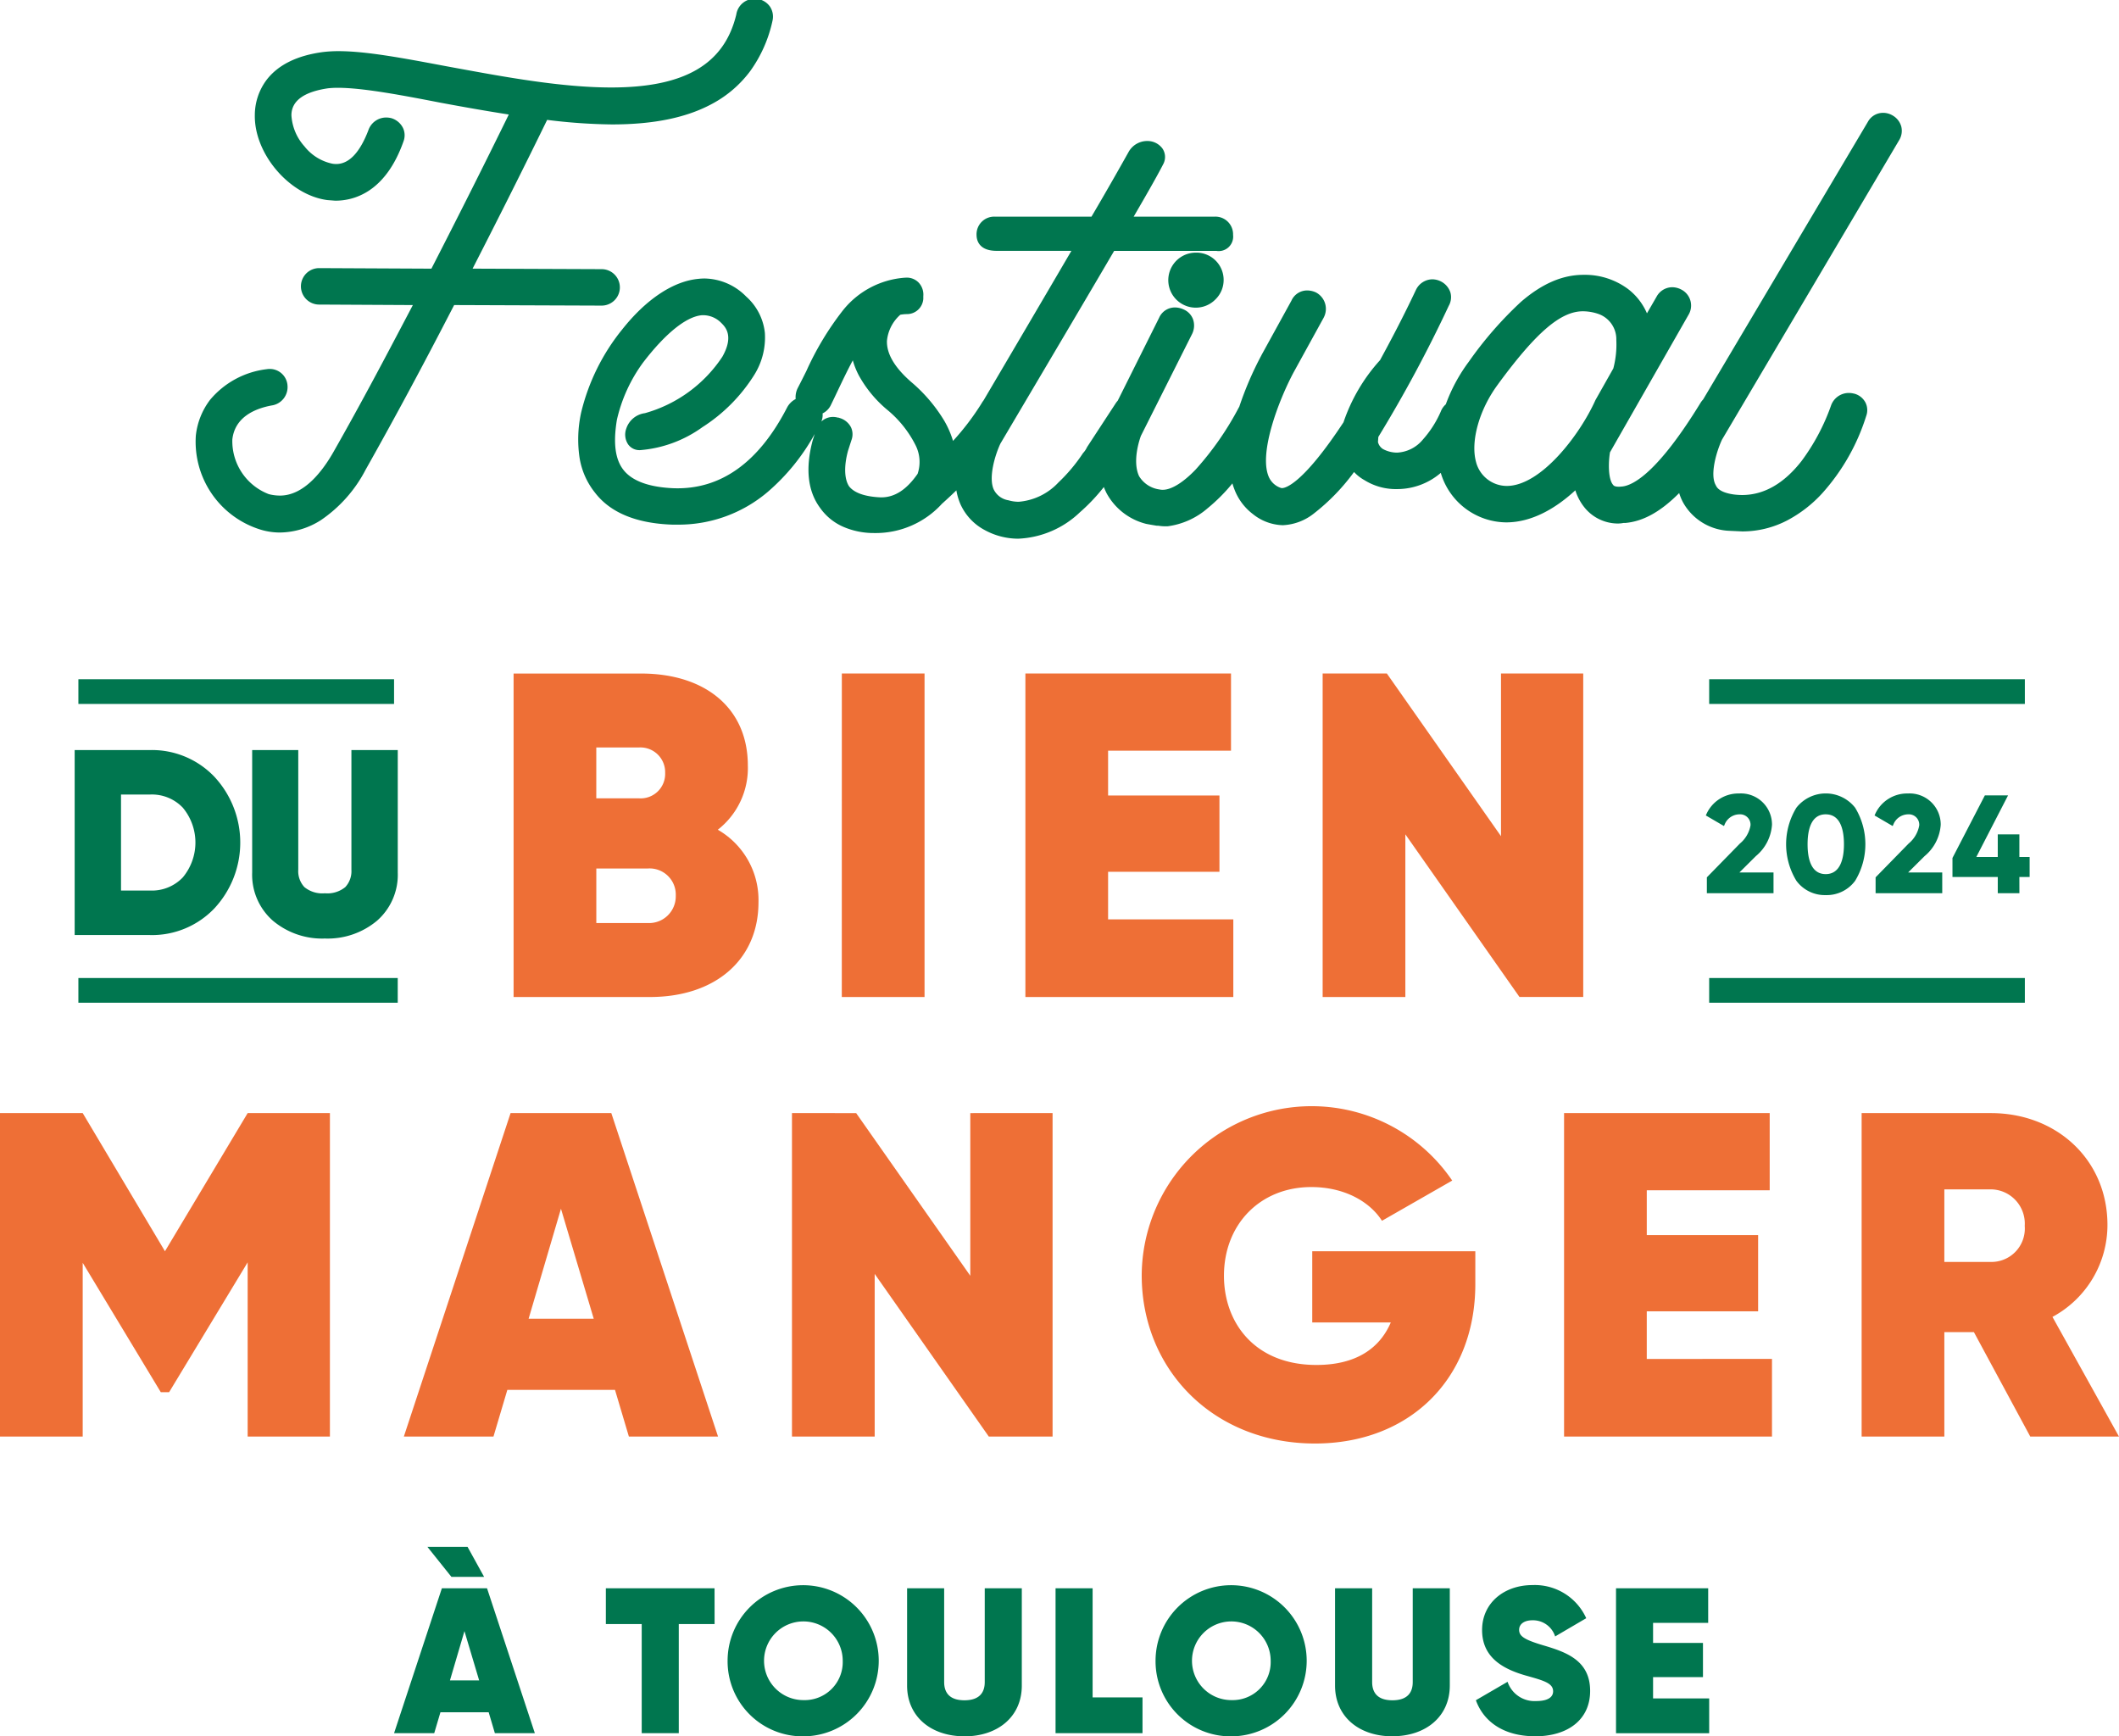 <svg xmlns="http://www.w3.org/2000/svg" xmlns:xlink="http://www.w3.org/1999/xlink" width="252.141" height="206.59" viewBox="0 0 252.141 206.59"><defs><clipPath id="a"><rect width="252.141" height="206.59" fill="none"></rect></clipPath></defs><g clip-path="url(#a)"><g clip-path="url(#a)"><path d="M206.742,241.5v-2.538h5.937V234.9h-5.937v-2.389H213.3v-4.115H202.333v17.246h11.086V241.5ZM192.7,246.007c3.892,0,6.553-1.971,6.553-5.4,0-3.621-2.833-4.607-5.494-5.4-2.34-.69-2.956-1.109-2.956-1.872,0-.616.517-1.133,1.6-1.133a2.763,2.763,0,0,1,2.686,1.922l3.7-2.168a6.722,6.722,0,0,0-6.406-3.942c-3.35,0-5.986,2.118-5.986,5.346s2.414,4.606,5.124,5.395c2.193.616,3.327.912,3.327,1.9,0,.591-.469,1.158-2.02,1.158a3.382,3.382,0,0,1-3.4-2.291l-3.77,2.192c.912,2.538,3.3,4.287,7.046,4.287m-16.974,0c3.966,0,6.824-2.341,6.824-6.036V228.392h-4.41v11.161c0,1.231-.616,2.168-2.414,2.168s-2.415-.936-2.415-2.168V228.392H168.9v11.579c0,3.7,2.858,6.036,6.824,6.036M156.584,241.7a4.681,4.681,0,1,1,4.656-4.681,4.524,4.524,0,0,1-4.656,4.681m0,4.312a8.992,8.992,0,1,0-9.042-8.992,8.928,8.928,0,0,0,9.042,8.992m-16.531-4.632V228.392h-4.41v17.246H145.99v-4.262Zm-15.25,4.632c3.967,0,6.824-2.341,6.824-6.036V228.392h-4.41v11.161c0,1.231-.616,2.168-2.415,2.168s-2.414-.936-2.414-2.168V228.392h-4.41v11.579c0,3.7,2.857,6.036,6.824,6.036M105.661,241.7a4.681,4.681,0,1,1,4.657-4.681,4.524,4.524,0,0,1-4.657,4.681m0,4.312a8.992,8.992,0,1,0-9.042-8.992,8.928,8.928,0,0,0,9.042,8.992M95.067,228.392H82.133v4.262H86.4v12.983h4.41V232.654h4.262ZM63.582,239.355l1.725-5.863,1.749,5.863Zm5.346,6.283h4.756l-5.691-17.246H62.622l-5.691,17.246H61.71l.739-2.488H68.19Zm-1.281-18.6-1.971-3.572H60.9l2.858,3.572Z" transform="translate(-10.042 -39.417)" fill="#00764f"></path><path d="M38,1.47H0V-1.47H38Z" transform="translate(9.327 117.837)" fill="#00764f"></path><path d="M37.562,1.47H0V-1.47H37.562Z" transform="translate(203.376 117.837)" fill="#00764f"></path><path d="M37.562,1.47H0V-1.47H37.562Z" transform="translate(9.327 82.287)" fill="#00764f"></path><path d="M37.562,1.47H0V-1.47H37.562Z" transform="translate(203.376 82.287)" fill="#00764f"></path><path d="M46.448,128.285a6.56,6.56,0,0,0,2.23-5.21V109.213h-4.1v13.538a3.47,3.47,0,0,1-.936,2.561,3.986,3.986,0,0,1-2.93.942,3.986,3.986,0,0,1-2.93-.942,3.47,3.47,0,0,1-.936-2.561V109.213H32.765v13.862a6.563,6.563,0,0,0,2.23,5.21,8.385,8.385,0,0,0,5.712,1.942,8.429,8.429,0,0,0,5.741-1.942m-30.7-2.355V113.1h4.165a5.806,5.806,0,0,1,4.4,1.781,7.184,7.184,0,0,1,0,9.271,5.8,5.8,0,0,1-4.4,1.781Zm-4.1-16.718v20.6h8.27a9.538,9.538,0,0,0,7.154-2.972,10.792,10.792,0,0,0,0-14.658,9.538,9.538,0,0,0-7.154-2.972Z" transform="translate(-2.054 -19.264)" fill="#00764f"></path><path d="M40.707,130.932a9.1,9.1,0,0,1-6.175-2.115,7.268,7.268,0,0,1-2.472-5.742V108.508h5.485v14.243a2.774,2.774,0,0,0,.731,2.063,3.356,3.356,0,0,0,2.431.734,3.356,3.356,0,0,0,2.431-.734,2.774,2.774,0,0,0,.731-2.063V108.508h5.515v14.567a7.265,7.265,0,0,1-2.472,5.742A9.148,9.148,0,0,1,40.707,130.932ZM33.47,109.918v13.157a5.841,5.841,0,0,0,1.989,4.679,7.739,7.739,0,0,0,5.249,1.769,7.784,7.784,0,0,0,5.279-1.769,5.839,5.839,0,0,0,1.988-4.678V109.918H45.279v12.833a4.163,4.163,0,0,1-1.142,3.058,4.664,4.664,0,0,1-3.43,1.15,4.664,4.664,0,0,1-3.43-1.15,4.163,4.163,0,0,1-1.142-3.058V109.918Zm-13.556,20.6H10.939V108.508h8.975a10.262,10.262,0,0,1,7.661,3.188,11.5,11.5,0,0,1,0,15.637A10.262,10.262,0,0,1,19.914,130.521Zm-7.565-1.41h7.565a8.787,8.787,0,0,0,6.647-2.757,10.087,10.087,0,0,0,0-13.678,8.787,8.787,0,0,0-6.647-2.757H12.349Zm7.565-2.475h-4.87V112.393h4.87a6.508,6.508,0,0,1,4.913,2,7.884,7.884,0,0,1,0,10.244A6.506,6.506,0,0,1,19.914,126.636Zm-3.46-1.41h3.46a5.082,5.082,0,0,0,3.891-1.562,6.485,6.485,0,0,0,0-8.3,5.084,5.084,0,0,0-3.892-1.562h-3.46Z" transform="translate(-2.054 -19.264)" fill="#00764f"></path><path d="M229.949,14.6a1.371,1.371,0,0,0-.744-.2,1.232,1.232,0,0,0-1.082.671L206.961,50.73c-.27.538-2.637,5.373-.811,8.8a5.812,5.812,0,0,0,4.868,2.955l1.487.068c7.1,0,11.967-7.052,13.928-13.164a1.194,1.194,0,0,0-.879-1.612,1.426,1.426,0,0,0-1.758.941c-1.216,3.358-5.071,12.021-12.441,11.081-1.42-.2-2.366-.671-2.772-1.544-1.014-1.814.271-5.171.744-6.179l21.1-35.661a1.258,1.258,0,0,0-.473-1.813m-45.5,44.19a4.623,4.623,0,0,1-4.462-3.492c-.744-2.753.406-6.783,2.772-9.939,4.733-6.447,7.776-9,10.751-9a6.514,6.514,0,0,1,2.231.4c3.786,1.41,2.366,6.648,2.164,7.521l-2.164,3.828c-1.69,3.761-6.491,10.678-11.292,10.678m13.793.068c-1.081.134-1.555-.2-1.758-.47-.946-1.075-.744-3.626-.541-4.7l9.4-16.454a1.32,1.32,0,0,0-.473-1.88,1.552,1.552,0,0,0-.745-.2,1.324,1.324,0,0,0-1.149.739l-2.1,3.626c-.609-3.761-3.651-5.843-7.3-5.843-5,0-9.061,4.7-12.982,10.006-2.907,3.9-4.192,8.731-3.245,12.357a7.356,7.356,0,0,0,7.031,5.44c3.381,0,6.491-2.283,8.722-4.634.271,2.485,1.758,4.634,4.462,4.768a2.327,2.327,0,0,0,.676-.067h.271c3.584-.336,7.235-3.828,12.1-11.686a1.276,1.276,0,0,0-.405-1.88,1.777,1.777,0,0,0-.744-.2,1.436,1.436,0,0,0-1.217.672c-2.1,3.425-6.491,10.074-10.007,10.41M171.4,54.827a4.413,4.413,0,0,1-2.1-.537,2.212,2.212,0,0,1-1.014-1.478l.068-.941a157.616,157.616,0,0,0,8.451-15.714,1.243,1.243,0,0,0-.608-1.814,1.332,1.332,0,0,0-1.826.671c-1.487,3.157-2.975,5.978-4.327,8.463-.744.805-3.448,4.029-4.26,7.253-4.056,6.179-6.964,8.731-8.451,8.261a3.233,3.233,0,0,1-2.029-1.948c-1.352-3.56,1.758-10.544,3.042-12.961l3.584-6.515a1.4,1.4,0,0,0-.541-1.88,1.288,1.288,0,0,0-1.825.6l-3.584,6.514c-.541,1.007-5.274,9.873-3.178,15.245a5.789,5.789,0,0,0,5,3.761c1.623,0,4.192-1.075,8.452-6.851a4.855,4.855,0,0,0,1.69,1.612,6.2,6.2,0,0,0,3.448.941c4.26,0,6.829-3.56,8.452-7.118a1.24,1.24,0,0,0-.744-1.747,1.33,1.33,0,0,0-1.758.806c-1.081,2.351-3.042,5.372-5.95,5.372m-16.227-6.38a1.38,1.38,0,0,0-1.893.6c-3.854,6.984-7.707,10.745-10.345,10.141a4.139,4.139,0,0,1-2.975-2.015c-1.081-2.283.2-5.507.2-5.507l6.1-12.147a1.272,1.272,0,0,0-.609-1.813,1.288,1.288,0,0,0-1.825.6l-6.1,12.215c-.135.2-1.893,4.432-.2,7.857a6.576,6.576,0,0,0,4.192,3.291c.338.067.744.134,1.149.2h.2a4.474,4.474,0,0,0,.947.068c4.462-.4,8.654-6.179,11.7-11.619a1.291,1.291,0,0,0-.541-1.88M145,33.448a2.468,2.468,0,1,0,2.5-2.418,2.431,2.431,0,0,0-2.5,2.418m-10.314,21.11c-.946,1.411-4.327,6.111-8.316,6.111a5.177,5.177,0,0,1-1.42-.2,3.149,3.149,0,0,1-2.3-1.746c-.879-1.948.339-5.171.812-6.179,6.355-10.746,10.886-18.4,13.793-23.372H149.9c.811,0,1.15-.2,1.15-1.074a1.273,1.273,0,0,0-1.352-1.343H138.608c2.84-4.835,3.855-6.716,4.26-7.522.339-.873-.405-1.478-1.216-1.478a1.7,1.7,0,0,0-1.487.873c-.676,1.209-2.367,4.231-4.666,8.127H123.531a1.273,1.273,0,0,0-1.352,1.343c0,.873.744,1.074,1.555,1.074h10.345c-3.921,6.717-9.06,15.447-12.982,22.1-.135.2-2.5,4.97-.879,8.6a6.669,6.669,0,0,0,6.086,3.56c6.22,0,10.75-7.522,10.953-7.791l3.651-5.574a1.276,1.276,0,0,0-.406-1.88,1.262,1.262,0,0,0-.744-.269,1.4,1.4,0,0,0-1.15.671l-3.38,5.171a3.366,3.366,0,0,1-.541.805m-16.631-.2c-.2-2.216-1.487-5.037-5-8.127-2.164-1.88-3.246-3.761-3.178-5.574a5.722,5.722,0,0,1,2.029-3.828,6.033,6.033,0,0,1,1.15-.134,1.12,1.12,0,0,0,1.149-1.075v-.269a1.162,1.162,0,0,0-1.284-1.343c-6.762.47-9.2,7.119-12.1,12.693a1.3,1.3,0,0,0,.541,1.813,1.771,1.771,0,0,0,.744.2,1.257,1.257,0,0,0,1.149-.671,65.6,65.6,0,0,1,3.922-7.522c-.136,2.619,1.216,5.238,4.056,7.723,3.516,3.089,4.868,6.112,3.854,8.664-1.285,1.88-3.043,3.425-5.477,3.224q-2.941-.2-4.057-1.612c-.946-1.343-.676-3.492-.27-4.97l.406-1.276a1.176,1.176,0,0,0-.88-1.612h-.068a1.293,1.293,0,0,0-1.69.873l-.406,1.276c-.811,3.089-.54,5.507.744,7.254a6.812,6.812,0,0,0,5.815,2.686,9.82,9.82,0,0,0,7.438-3.224,45.4,45.4,0,0,0,8.451-9.738,1.23,1.23,0,0,0-.608-1.814,1.306,1.306,0,0,0-1.826.6,33.953,33.953,0,0,1-4.6,5.776m-32.792,4.7c-3.11-.134-5.341-.94-6.558-2.485-1.487-1.88-1.285-4.634-.946-6.648A19.305,19.305,0,0,1,81,42.805c2.772-3.626,5.409-5.775,7.573-5.977a3.821,3.821,0,0,1,2.975,1.142c.474.47,2.029,1.948.27,5.037-2.1,3.626-7.031,6.649-9.8,7.118A1.9,1.9,0,0,0,80.463,51.4c-.271.805.135,1.544.879,1.478,3.989,0,10.277-4.1,12.847-8.529,1.825-3.157,1.555-6.112-.812-8.328a6.149,6.149,0,0,0-5-1.881c-6.153.538-12.17,9.6-13.253,15.245-.744,3.694-.27,6.717,1.487,8.865,1.691,2.216,4.6,3.358,8.587,3.492H85.8c8.384,0,13.319-5.977,16.227-11.551a1.243,1.243,0,0,0-.608-1.814,1.387,1.387,0,0,0-1.893.672c-2.57,4.97-6.964,10.275-14.267,10.006M69.78,13.524a69.042,69.042,0,0,0,8.181.6c8.654,0,16.228-2.485,18.324-11.753A1.283,1.283,0,0,0,95.135.832,1.378,1.378,0,0,0,93.58,2.04c-1.826,7.656-8.587,9.336-15.686,9.336-6.22,0-13.252-1.343-19.473-2.485C52.336,7.748,47.13,6.741,43.749,7.145c-6.693.873-7.437,4.97-7.437,6.716-.068,4.163,3.786,8.73,7.911,9.268l.879.067c2.029,0,5.341-.941,7.3-6.515A1.281,1.281,0,0,0,51.525,15a1.426,1.426,0,0,0-1.758.941c-.879,2.283-2.434,4.9-5.139,4.5-2.84-.4-5.611-3.694-5.611-6.581,0-2.753,2.771-3.694,5.071-4.03,2.907-.336,8.248.672,13.793,1.746,2.907.538,5.95,1.075,9.06,1.545C63.7,19.77,60.382,26.352,57,32.933l-13.861-.068a1.343,1.343,0,1,0,0,2.687l12.508.067c-3.042,5.776-6.22,11.887-10.074,18.67-2.1,3.694-4.531,5.642-7.1,5.642a6.176,6.176,0,0,1-1.555-.2,7.578,7.578,0,0,1-4.936-7.388c.27-2.417,2.1-4.163,5.341-4.768a1.373,1.373,0,0,0,1.217-1.545,1.288,1.288,0,0,0-1.555-1.142c-6.423,1.142-7.506,5.372-7.708,7.186A10.116,10.116,0,0,0,36.11,62.281a7.037,7.037,0,0,0,2.3.4c2.569,0,6.287-1.277,9.533-7.052,4.125-7.32,7.572-13.835,10.751-20.014l18.053.068a1.343,1.343,0,1,0,0-2.687l-16.7-.067c3.313-6.447,6.558-12.894,9.736-19.409" transform="translate(-5.158 -0.146)" fill="#00764f"></path><path d="M94.983,0c.073,0,.147,0,.221.009l.033,0,.033.005A2.242,2.242,0,0,1,96.755.9,2.143,2.143,0,0,1,97.1,2.512l-.009.046a15.99,15.99,0,0,1-2.672,6.056,13.666,13.666,0,0,1-4.437,3.837c-3.063,1.684-6.995,2.5-12.019,2.5a66.89,66.89,0,0,1-7.7-.541c-2.735,5.6-5.646,11.406-8.872,17.7l15.356.061a2.168,2.168,0,1,1,0,4.337l-17.55-.066c-3.678,7.139-7.032,13.377-10.534,19.592a16.311,16.311,0,0,1-5.3,5.985,9.209,9.209,0,0,1-4.952,1.487,7.9,7.9,0,0,1-2.549-.442A10.94,10.94,0,0,1,28.459,52l0-.015a8.544,8.544,0,0,1,1.688-4.257,10.378,10.378,0,0,1,6.7-3.65l.01,0a2.479,2.479,0,0,1,.4-.034,2.111,2.111,0,0,1,2.1,1.853l.006.034,0,.034a2.207,2.207,0,0,1-1.894,2.426c-1.963.367-4.361,1.365-4.665,4.038a6.756,6.756,0,0,0,4.334,6.51,5.332,5.332,0,0,0,1.336.173c2.825,0,5.03-2.841,6.382-5.224,3.411-6,6.263-11.427,9.021-16.671l.407-.774-11.15-.059a2.168,2.168,0,1,1,0-4.337l13.358.065c3.343-6.514,6.364-12.53,9.208-18.34-2.36-.37-4.872-.8-7.976-1.379h-.007c-4.348-.842-9.276-1.8-12.347-1.8a10.612,10.612,0,0,0-1.182.059c-2.888.425-4.353,1.505-4.353,3.212a6.041,6.041,0,0,0,1.545,3.689,5.71,5.71,0,0,0,3.357,2.076h.006a2.894,2.894,0,0,0,.424.032c1.511,0,2.8-1.348,3.82-4.006a2.239,2.239,0,0,1,2.122-1.527,2.52,2.52,0,0,1,.607.076l.041.01.04.014a2.278,2.278,0,0,1,1.321,1.158,2.047,2.047,0,0,1,.054,1.577c-2.163,6.142-5.99,7.06-8.078,7.06l-.062,0-.923-.071c-4.508-.588-8.7-5.492-8.629-10.093a7,7,0,0,1,1.376-4.176c1.374-1.816,3.655-2.943,6.78-3.351h.009a15.187,15.187,0,0,1,1.783-.1c3.287,0,7.622.814,12.642,1.758l.5.093.789.145c5.929,1.09,12.649,2.326,18.532,2.326,8.727,0,13.455-2.758,14.878-8.678A2.2,2.2,0,0,1,94.983,0Zm.05,1.651a.554.554,0,0,0-.64.525l-.011.055a11.543,11.543,0,0,1-6.3,8.088C85.5,11.585,82.167,12.2,77.894,12.2c-6.033,0-12.831-1.25-18.83-2.353l-1.292-.239c-4.939-.928-9.2-1.729-12.337-1.729a13.555,13.555,0,0,0-1.582.084c-5.842.764-6.715,4.022-6.715,5.9v.013c-.061,3.769,3.488,7.939,7.171,8.434l.824.063c2.016-.01,4.768-1.059,6.494-5.963l0-.01a.4.4,0,0,0,0-.315.636.636,0,0,0-.347-.288.839.839,0,0,0-.168-.018.607.607,0,0,0-.575.451l0,.012a11.277,11.277,0,0,1-1.859,3.309,4.378,4.378,0,0,1-4.169,1.71,7.362,7.362,0,0,1-4.38-2.641,7.614,7.614,0,0,1-1.937-4.757,4.138,4.138,0,0,1,2.057-3.618,9.553,9.553,0,0,1,3.72-1.228l.025,0a12.2,12.2,0,0,1,1.384-.071c3.228,0,8.237.97,12.658,1.826,3.575.661,6.36,1.136,9.029,1.54l1.111.168-.493,1.01c-3.058,6.265-6.312,12.751-9.947,19.827l-.231.45-14.367-.07a.518.518,0,1,0,0,1.037l13.871.074L56.379,36l-1.039,1.976c-2.764,5.256-5.623,10.691-9.047,16.718a15.218,15.218,0,0,1-3.576,4.444,6.754,6.754,0,0,1-4.241,1.615,7.007,7.007,0,0,1-1.754-.226l-.038-.01A7.746,7.746,0,0,1,32.574,57.3a8.044,8.044,0,0,1-1.411-5.03l0-.018a5.611,5.611,0,0,1,1.82-3.583,8.4,8.4,0,0,1,4.19-1.9l.016,0a.555.555,0,0,0,.532-.629c-.088-.442-.371-.442-.466-.442a.824.824,0,0,0-.13.011c-5.589,1-6.8,4.468-7.026,6.456a9.282,9.282,0,0,0,6.249,9.335l.02.006a6.251,6.251,0,0,0,2.039.362c2.321,0,5.734-1.15,8.814-6.631C50.788,48.9,54.2,42.55,57.959,35.242l.231-.45,18.558.069a.518.518,0,1,0,0-1.037L58.7,33.753l.615-1.2c3.57-6.948,6.752-13.291,9.728-19.394l.258-.528.583.071a68.537,68.537,0,0,0,8.082.6c10.226,0,15.792-3.523,17.513-11.084a.488.488,0,0,0-.062-.363A.6.6,0,0,0,95.034,1.652ZM229.206,13.572a2.2,2.2,0,0,1,1.182.328,2.17,2.17,0,0,1,1.009,1.321,2.12,2.12,0,0,1-.264,1.612L210.058,52.459c-.668,1.439-1.452,4.143-.754,5.391l.028.055c.1.2.384.826,2.134,1.075a7.889,7.889,0,0,0,.99.064c2.6,0,4.985-1.367,7.082-4.062a25.032,25.032,0,0,0,3.483-6.545,2.242,2.242,0,0,1,2.126-1.536,2.524,2.524,0,0,1,.606.076l.018,0a2.114,2.114,0,0,1,1.355,1.056,2.012,2.012,0,0,1,.089,1.619A24.846,24.846,0,0,1,222,58.822a15.311,15.311,0,0,1-4.225,3.266,11.519,11.519,0,0,1-5.27,1.287h-.037l-1.543-.072a6.593,6.593,0,0,1-5.506-3.391,6.257,6.257,0,0,1-.455-1.1c-2.207,2.218-4.259,3.356-6.376,3.554l-.038,0h-.2a3.4,3.4,0,0,1-.787.067h-.041a5.128,5.128,0,0,1-3.728-1.788,6.218,6.218,0,0,1-1.186-2.159c-2.093,1.928-4.973,3.814-8.229,3.814a8.2,8.2,0,0,1-7.782-5.89,7.96,7.96,0,0,1-5.2,1.928,7.05,7.05,0,0,1-3.874-1.058,5.1,5.1,0,0,1-1.247-.973,24.581,24.581,0,0,1-4.751,4.914,6.405,6.405,0,0,1-3.719,1.415,5.913,5.913,0,0,1-3.566-1.324,6.656,6.656,0,0,1-2.212-2.977q-.126-.325-.225-.673a20.882,20.882,0,0,1-2.945,2.953,9.071,9.071,0,0,1-4.77,2.151l-.037,0h-.037a5.7,5.7,0,0,1-1.036-.068H142.8l-.067-.011c-.44-.073-.832-.138-1.175-.206l-.042-.008-.041-.013a7.4,7.4,0,0,1-4.686-3.709l0-.006q-.156-.316-.283-.652a22.2,22.2,0,0,1-2.859,3.015,11.29,11.29,0,0,1-7.341,3.133,8.333,8.333,0,0,1-3.975-1.027,6.52,6.52,0,0,1-2.864-3.022,7.139,7.139,0,0,1-.511-1.7c-.568.549-1.148,1.088-1.719,1.6a10.667,10.667,0,0,1-8.036,3.476,9.159,9.159,0,0,1-3.616-.706,6.6,6.6,0,0,1-2.872-2.328c-1.442-1.97-1.734-4.642-.868-7.94l.012-.041.246-.772a24.961,24.961,0,0,1-5.6,6.9A16.366,16.366,0,0,1,85.8,62.569h-.636c-4.286-.144-7.384-1.425-9.207-3.805a8.877,8.877,0,0,1-1.848-4.231,14.827,14.827,0,0,1,.2-5.3A24.93,24.93,0,0,1,79.2,39.338c2.865-3.615,6.094-5.751,9.093-6.017A6.62,6.62,0,0,1,89,33.282a7.079,7.079,0,0,1,4.938,2.141,6.723,6.723,0,0,1,2.233,4.332A8.388,8.388,0,0,1,94.9,44.763a19.891,19.891,0,0,1-6.151,6.2A14.648,14.648,0,0,1,81.375,53.7a1.649,1.649,0,0,1-1.475-.681,2.087,2.087,0,0,1-.227-1.863,2.7,2.7,0,0,1,2.184-1.845l.023,0A16.306,16.306,0,0,0,91.106,42.6c1.421-2.5.344-3.566-.116-4.022l-.008-.008a3.023,3.023,0,0,0-2.142-.921c-.065,0-.132,0-.2.006-1.851.18-4.326,2.184-6.974,5.644a18.4,18.4,0,0,0-3.1,6.785c-.463,2.773-.207,4.729.783,5.98,1.037,1.316,3.036,2.046,5.944,2.172,5.572.2,10.117-3.015,13.5-9.561l.009-.018a2.4,2.4,0,0,1,1.033-1.034,2.434,2.434,0,0,1,.224-1.264l.019-.038c.345-.662.692-1.356,1.028-2.027a34.992,34.992,0,0,1,4.361-7.232,10.371,10.371,0,0,1,7.382-3.876c.062,0,.124-.008.185-.008a1.96,1.96,0,0,1,1.464.623,2.089,2.089,0,0,1,.524,1.581v.279l0,.041a1.945,1.945,0,0,1-1.97,1.817,4.6,4.6,0,0,0-.767.077,4.761,4.761,0,0,0-1.587,3.09c-.058,1.547.916,3.2,2.9,4.922a18.633,18.633,0,0,1,3.918,4.6,11.128,11.128,0,0,1,1.043,2.4,30.406,30.406,0,0,0,3.384-4.446,2.712,2.712,0,0,1,.242-.363c2.918-4.951,7.005-11.9,10.46-17.808h-8.907c-2.148,0-2.38-1.328-2.38-1.9a2.1,2.1,0,0,1,2.177-2.168h11.5c2.188-3.719,3.8-6.6,4.417-7.7a2.531,2.531,0,0,1,2.207-1.3,2.206,2.206,0,0,1,1.819.893,1.794,1.794,0,0,1,.167,1.708l-.014.037-.018.035c-.558,1.109-1.753,3.235-3.558,6.327h9.65a2.1,2.1,0,0,1,2.177,2.168A1.722,1.722,0,0,1,149.9,30h-12.17c-2.689,4.593-6.684,11.347-12.152,20.592l-1.384,2.34c-.669,1.438-1.421,4.047-.793,5.449a2.352,2.352,0,0,0,1.737,1.287l.038.01a4.376,4.376,0,0,0,1.195.17,7.262,7.262,0,0,0,4.739-2.307A19.831,19.831,0,0,0,134,54.1l.046-.068.058-.058a2.624,2.624,0,0,0,.385-.59l.021-.042,3.412-5.22a2.629,2.629,0,0,1,.235-.3l4.924-9.864a2.044,2.044,0,0,1,1.883-1.229,2.482,2.482,0,0,1,1.025.231,2.065,2.065,0,0,1,1.124,1.162,2.268,2.268,0,0,1-.1,1.747l-.013.026L140.918,52c-.114.3-1.069,2.979-.221,4.8a3.353,3.353,0,0,0,2.42,1.582,1.736,1.736,0,0,0,.388.043c1.037,0,2.431-.857,3.925-2.412a36.129,36.129,0,0,0,5.127-7.365c.019-.035.039-.07.06-.1a39.939,39.939,0,0,1,2.64-6.134l0-.007,3.57-6.49a2.044,2.044,0,0,1,1.876-1.213,2.48,2.48,0,0,1,1.025.231l.042.019.04.024a2.208,2.208,0,0,1,.869,2.932l-.027.055-3.58,6.509c-1.793,3.375-4.067,9.414-3,12.26a2.39,2.39,0,0,0,1.517,1.472.413.413,0,0,0,.116.015c.362,0,2.408-.379,7.317-7.83A20.99,20.99,0,0,1,169.369,43c1.167-2.146,2.7-5.018,4.258-8.333l.023-.046a2.2,2.2,0,0,1,1.93-1.242,2.322,2.322,0,0,1,.959.216l.053.026a2.255,2.255,0,0,1,1.152,1.329,2.068,2.068,0,0,1-.2,1.585,159.765,159.765,0,0,1-8.378,15.6l-.043.606a1.361,1.361,0,0,0,.61.842A3.572,3.572,0,0,0,171.4,54a4.237,4.237,0,0,0,3.059-1.546,12.445,12.445,0,0,0,2.129-3.32,2.219,2.219,0,0,1,.606-.88,19.836,19.836,0,0,1,2.739-5.071,44.629,44.629,0,0,1,6.207-7.123c2.506-2.163,4.938-3.214,7.436-3.214a8.6,8.6,0,0,1,5.294,1.681,7.245,7.245,0,0,1,2.26,2.9l1.131-1.956a2.141,2.141,0,0,1,1.863-1.151,2.379,2.379,0,0,1,1.111.287l.056.031a2.138,2.138,0,0,1,.773,2.986l-.007.012-9.327,16.33c-.2,1.215-.225,3.191.373,3.871l.039.048c.063.083.263.173.634.173a2.979,2.979,0,0,0,.363-.024l.023,0c1.289-.123,4.222-1.589,9.382-10.019l.034-.051a2.939,2.939,0,0,1,.235-.288l19.6-33.026A2.051,2.051,0,0,1,229.206,13.572ZM211.024,47.584l18.692-31.6a.5.5,0,0,0,.079-.364.551.551,0,0,0-.268-.313l-.033-.021a.576.576,0,0,0-.288-.065c-.054,0-.218,0-.368.259l-.005.009L210.1,47.051a3,3,0,0,1,.471.187l.055.027.05.035A2.7,2.7,0,0,1,211.024,47.584ZM142.109,18.9c.033-.1.01-.134,0-.149a.592.592,0,0,0-.458-.175.881.881,0,0,0-.767.45c-.644,1.152-2.356,4.212-4.675,8.144l-.239.406H123.531A.46.46,0,0,0,123,28.1a.3.3,0,0,0,.017.121s.131.128.713.128h11.781l-.724,1.241c-3.261,5.586-7.239,12.351-10.283,17.518a2.8,2.8,0,0,1,.311.119,2.372,2.372,0,0,1,.6.388C130.4,39.19,134.062,33,136.544,28.755l.239-.408H149.9a1.959,1.959,0,0,0,.31-.019,1.478,1.478,0,0,0,.015-.23.46.46,0,0,0-.527-.518h-12.53l.73-1.243C140.037,22.693,141.492,20.125,142.109,18.9Zm58.324,23.028-.37-2.286c-.514-3.176-3-5.149-6.488-5.149-2.085,0-4.165.92-6.358,2.813a43.212,43.212,0,0,0-5.961,6.858,18.348,18.348,0,0,0-2.108,3.631,2.425,2.425,0,0,1,.238.072,2.271,2.271,0,0,1,.722.42,16.9,16.9,0,0,1,1.985-3.426c4.932-6.717,8.132-9.334,11.414-9.334a7.367,7.367,0,0,1,2.512.453l.007,0a4.815,4.815,0,0,1,3.1,4.483,12.631,12.631,0,0,1-.393,3.884l-.027.114-.027.116-2.2,3.9a28.318,28.318,0,0,1-4.607,6.933,16.409,16.409,0,0,1-3.437,2.935,7.648,7.648,0,0,1-3.984,1.262,5.319,5.319,0,0,1-3.355-1.171,5.646,5.646,0,0,1-1.9-2.932,7.6,7.6,0,0,1-.247-1.755,14.414,14.414,0,0,1-.96,1.274c.043.271.1.536.164.789a6.544,6.544,0,0,0,6.235,4.831c3.281,0,6.229-2.38,8.124-4.377l1.226-1.291.193,1.77c.2,1.866,1.273,3.9,3.663,4.032a2,2,0,0,0,.4-.025l.126-.041h.363c1.954-.2,3.921-1.461,6.17-3.97a10.575,10.575,0,0,1,.124-1.839q-.181.222-.359.433c-2.315,2.742-4.3,4.16-6.077,4.335a4.612,4.612,0,0,1-.555.035,2.3,2.3,0,0,1-1.931-.8c-1.376-1.6-.785-4.993-.713-5.377l.026-.136,9.463-16.568c.253-.466-.02-.673-.149-.753a.706.706,0,0,0-.349-.1.527.527,0,0,0-.434.325Zm-87.057-6.362v-.254l0-.034a.483.483,0,0,0-.091-.364.357.357,0,0,0-.3-.088h-.01c-5.481.381-7.864,5.15-10.388,10.2-.335.67-.681,1.363-1.029,2.031a.729.729,0,0,0-.06.468q.121.038.242.088l.04.017.038.021a2.893,2.893,0,0,1,.362.232.422.422,0,0,0,.341-.234c.262-.536.524-1.085.8-1.666a46.269,46.269,0,0,1,3.167-5.93l1.658-2.431-.152,2.939c-.124,2.384,1.147,4.759,3.776,7.059a14.646,14.646,0,0,1,3.836,4.819,5.97,5.97,0,0,1,.242,4.771l-.034.085-.052.076c-1.633,2.389-3.562,3.6-5.733,3.6-.16,0-.324-.007-.487-.02-2.191-.151-3.753-.8-4.642-1.923L104.872,59c-1.219-1.73-.768-4.291-.391-5.663l.009-.032.417-1.309a.415.415,0,0,0,.022-.293.543.543,0,0,0-.276-.21h-.063l-.136-.049a.53.53,0,0,0-.179-.034c-.27,0-.409.291-.451.4l-.393,1.236c-.729,2.79-.522,4.988.616,6.535l.017.023a6.089,6.089,0,0,0,5.134,2.326,8.937,8.937,0,0,0,6.8-2.916l.043-.054.051-.046c.927-.824,1.877-1.729,2.762-2.63a12.773,12.773,0,0,1,.262-1.836q-.228.242-.463.485l-1.25,1.292-.164-1.79c-.156-1.7-1.1-4.4-4.726-7.582-2.371-2.06-3.535-4.155-3.458-6.225a6.539,6.539,0,0,1,2.307-4.416l.167-.148.219-.043a6.839,6.839,0,0,1,1.309-.15C113.184,35.869,113.338,35.834,113.376,35.571ZM81.342,52.055c3.748,0,9.758-4.021,12.133-8.118,1.145-1.98,1.96-4.857-.662-7.311l0,0a5.339,5.339,0,0,0-4.345-1.66l-.018,0c-2.545.222-5.37,2.14-7.953,5.4a23.2,23.2,0,0,0-4.561,9.179v.007c-.7,3.5-.261,6.25,1.317,8.18l.017.022c1.5,1.973,4.178,3.038,7.945,3.167H85.8c6.438,0,11.651-3.737,15.5-11.108l.008-.016a.423.423,0,0,0,.065-.384,3.03,3.03,0,0,1-.385-.159,2.22,2.22,0,0,1-.308-.185c-.1.017-.263.088-.422.373a22.927,22.927,0,0,1-5.384,7.068,13.752,13.752,0,0,1-9.08,3.385c-.185,0-.374,0-.561-.01h-.005c-3.411-.147-5.824-1.089-7.171-2.8a6.729,6.729,0,0,1-1.332-3.719,14.677,14.677,0,0,1,.22-3.576l.007-.039a20.017,20.017,0,0,1,3.379-7.422l.017-.023A25.287,25.287,0,0,1,84.5,37.887a7.832,7.832,0,0,1,4-1.88l.026,0c.105-.007.211-.01.314-.01a4.682,4.682,0,0,1,3.271,1.368l.04.039a4.2,4.2,0,0,1,1.178,1.922,5.408,5.408,0,0,1-.791,4.091l0,0a16.422,16.422,0,0,1-4.895,5.01,15.2,15.2,0,0,1-5.472,2.507,1.132,1.132,0,0,0-.91.684l-.014.045a.5.5,0,0,0-.007.393h.03l.037,0Zm94.491-16.971a.664.664,0,0,0-.253-.058c-.175,0-.334.123-.473.367-1.6,3.387-3.156,6.31-4.337,8.48l-.049.09-.07.075c-.131.142-3.214,3.509-4.066,6.894l-.034.135-.076.116a42.431,42.431,0,0,1-4.958,6.424c-1.512,1.523-2.759,2.263-3.813,2.263a2.048,2.048,0,0,1-.618-.093l-.011,0a4.051,4.051,0,0,1-2.527-2.4l-.014-.033a7.186,7.186,0,0,1-.377-2.86q-.507.763-1.009,1.454a7.049,7.049,0,0,0,.423,1.82l.011.029a4.991,4.991,0,0,0,4.224,3.207c1.979,0,4.6-2.192,7.788-6.515l.7-.944.653.974a3.994,3.994,0,0,0,1.4,1.346l.032.017.031.02a5.4,5.4,0,0,0,2.993.8,6.539,6.539,0,0,0,4.856-2.208,12.3,12.3,0,0,1-.026-1.55,6.236,6.236,0,0,1-4.83,2.722,5.246,5.246,0,0,1-2.495-.64L168.875,55l-.028-.018a3.044,3.044,0,0,1-1.364-1.986l-.026-.118.091-1.267.11-.175A157.02,157.02,0,0,0,176.064,35.8l.021-.041a.5.5,0,0,0,.077-.348A.667.667,0,0,0,175.834,35.084ZM161.008,36.42a.822.822,0,0,0-.3-.065.4.4,0,0,0-.39.28l-.027.055L156.708,43.2a39.067,39.067,0,0,0-1.958,4.28,2.566,2.566,0,0,1,.762.215l.053.026q.1.055.2.117a38.273,38.273,0,0,1,1.86-4.144l.006-.01,3.567-6.484A.58.58,0,0,0,161.008,36.42Zm34.446,1.116a5.721,5.721,0,0,0-1.947-.353c-2.646,0-5.568,2.51-10.086,8.663l0,.007c-2.22,2.961-3.3,6.756-2.636,9.229a3.791,3.791,0,0,0,3.666,2.882c4.065,0,8.692-6.081,10.539-10.191l.016-.035,2.125-3.76,0-.007a11.081,11.081,0,0,0,.353-3.363A3.194,3.194,0,0,0,195.454,37.536Zm-49.939,1.632a.64.64,0,0,0,.055-.468.452.452,0,0,0-.257-.237.864.864,0,0,0-.347-.085.4.4,0,0,0-.389.279l-.012.026-4.239,8.491a2.226,2.226,0,0,1,.658.335,2.728,2.728,0,0,1,.247.195ZM114.346,56.521a4.415,4.415,0,0,0-.247-3.407,13.052,13.052,0,0,0-3.417-4.249,14.337,14.337,0,0,1-3.331-4.049,9.225,9.225,0,0,1-.717-1.794c-.625,1.158-1.23,2.429-1.823,3.674-.283.6-.551,1.157-.822,1.711l-.026.049a2.129,2.129,0,0,1-.924.879,2.075,2.075,0,0,1-.147.965,2.019,2.019,0,0,1,1.385-.545,2.14,2.14,0,0,1,.587.083h.072l.126.042a2.2,2.2,0,0,1,1.353,1.1,1.982,1.982,0,0,1,.048,1.56l-.4,1.244c-.495,1.811-.442,3.393.14,4.242.594.735,1.755,1.166,3.452,1.282h.012c.12.01.24.015.357.015C111.623,59.325,113.036,58.408,114.346,56.521Zm111-7.948a.868.868,0,0,0-.2-.025.607.607,0,0,0-.576.451c-1.273,3.513-5,11.693-12.115,11.693a9.552,9.552,0,0,1-1.2-.078l-.011,0c-1.763-.25-2.873-.9-3.392-1.986a4.77,4.77,0,0,1-.452-2.611q-.541.694-1.063,1.3a5.1,5.1,0,0,0,.544,1.82l0,.006a4.97,4.97,0,0,0,4.2,2.515l1.44.065c6.709-.012,11.262-6.788,13.124-12.591l.011-.031a.379.379,0,0,0,0-.311A.493.493,0,0,0,225.347,48.573Zm-15.562.116a.94.94,0,0,0-.321-.09.528.528,0,0,0-.347.113l-1.432,2.413a14.96,14.96,0,0,0-1.161,3.315c1.057-1.4,2.177-3.064,3.387-5.018l.027-.041a.454.454,0,0,0,.1-.336A.634.634,0,0,0,209.785,48.689Zm-85.416.693a.505.505,0,0,0,.065-.379.515.515,0,0,0-.3-.275.839.839,0,0,0-.332-.084.364.364,0,0,0-.279.124l-1.721,2.919-.014.023a12.526,12.526,0,0,0-.884,2.346A33.068,33.068,0,0,0,124.369,49.382Zm13.388,3.98,2.475-3.778a.456.456,0,0,0,.1-.338.676.676,0,0,0-.3-.39l-.023-.017a.383.383,0,0,0-.5-.019l-1.066,2.133A10.9,10.9,0,0,0,137.758,53.362ZM154.8,49.187a.829.829,0,0,0-.32-.072h0a.467.467,0,0,0-.374.176,22.834,22.834,0,0,0-.851,3.542q.862-1.351,1.731-2.9a.622.622,0,0,0,.088-.445A.565.565,0,0,0,154.8,49.187Zm23.128,3.083a20.686,20.686,0,0,0,1.168-2.217.473.473,0,0,0,.029-.374.5.5,0,0,0-.3-.255.654.654,0,0,0-.274-.041A14.516,14.516,0,0,0,177.932,52.27ZM151.46,55.441a13.824,13.824,0,0,1,.054-1.916,28.291,28.291,0,0,1-2.9,3.636c-1.86,1.937-3.581,2.919-5.115,2.919A3.382,3.382,0,0,1,142.75,60a4.929,4.929,0,0,1-3.518-2.429l-.019-.037a5.947,5.947,0,0,1-.51-2.6l-.783,1.193-.062.094-.119.18a6.114,6.114,0,0,0,.524,1.623,5.722,5.722,0,0,0,3.656,2.857c.293.057.634.114,1.014.177h.236l.1.024a3.919,3.919,0,0,0,.709.043C146.277,60.9,148.793,58.986,151.46,55.441Zm-15.441.549a10.6,10.6,0,0,1-.007-1.93l-.07.107a4.294,4.294,0,0,1-.612.912,21.441,21.441,0,0,1-3.1,3.67,8.812,8.812,0,0,1-5.859,2.746,6.022,6.022,0,0,1-1.626-.227,3.947,3.947,0,0,1-2.841-2.2l0-.009a5.966,5.966,0,0,1-.279-3.317q-.549.61-1.144,1.229a6.211,6.211,0,0,0,.494,2.553c.938,2.111,3.422,3.072,5.333,3.072C130.816,62.6,134.489,58.165,136.019,55.99ZM147.5,30.205a3.241,3.241,0,0,1,3.259,3.243,3.215,3.215,0,0,1-.953,2.3,3.273,3.273,0,1,1-2.305-5.541Zm0,4.835a1.593,1.593,0,1,0,0-3.185,1.595,1.595,0,1,0,0,3.185Z" transform="translate(-5.158 -0.146)" fill="#00764f"></path><path d="M284.869,122.376h-1.221V119.69h-2.262v2.686h-2.963l3.777-7.328H279.79L276,122.376v2.071h5.389v1.925h2.262v-1.925h1.221Zm-18.021,4h7.618V124.22h-4.281l2.23-2.216a5.26,5.26,0,0,0,1.872-3.624,3.551,3.551,0,0,0-3.761-3.559,4.012,4.012,0,0,0-3.761,2.394l1.889,1.1a2.064,2.064,0,0,1,1.9-1.327,1.4,1.4,0,0,1,1.482,1.473,3.665,3.665,0,0,1-1.3,2.264l-3.891,3.98Zm-6.089-1.958c-1.53,0-2.312-1.31-2.312-3.7s.782-3.721,2.312-3.721,2.328,1.327,2.328,3.721-.8,3.7-2.328,3.7m0,2.184c2.914,0,4.559-2.394,4.559-5.888s-1.645-5.889-4.559-5.889c-2.9,0-4.558,2.394-4.558,5.889s1.66,5.888,4.558,5.888m-13.984-.226h7.619V124.22h-4.282l2.23-2.216a5.257,5.257,0,0,0,1.872-3.624,3.551,3.551,0,0,0-3.761-3.559,4.012,4.012,0,0,0-3.761,2.394l1.889,1.1a2.065,2.065,0,0,1,1.905-1.327,1.4,1.4,0,0,1,1.481,1.473,3.661,3.661,0,0,1-1.3,2.264l-3.891,3.98Z" transform="translate(-43.514 -20.253)" fill="#00764f"></path><path d="M260.759,126.754a4.2,4.2,0,0,1-3.49-1.7,8.338,8.338,0,0,1,0-8.7,4.446,4.446,0,0,1,6.987,0,8.371,8.371,0,0,1,0,8.7A4.2,4.2,0,0,1,260.759,126.754Zm0-11.777c-2.715,0-4.4,2.2-4.4,5.733s1.687,5.732,4.4,5.732,4.4-2.2,4.4-5.732S263.474,114.977,260.759,114.977Zm23.045,11.55h-2.574V124.6H275.84v-2.265l3.855-7.446h2.76l-3.777,7.328h2.551v-2.686H283.8v2.686h1.221V124.6H283.8Zm-2.262-.312h1.95v-1.925h1.221v-1.759h-1.221v-2.686h-1.95v2.686h-3.375l3.777-7.328h-2.058l-3.732,7.21v1.877h5.389Zm-6.919.312h-7.93v-1.886l3.935-4.025a3.62,3.62,0,0,0,1.258-2.155,1.238,1.238,0,0,0-1.326-1.317,1.914,1.914,0,0,0-1.763,1.236l-.072.156-2.158-1.258.058-.128a4.17,4.17,0,0,1,3.9-2.486,3.7,3.7,0,0,1,3.917,3.715,5.306,5.306,0,0,1-1.918,3.735l-1.962,1.95h4.059ZM267,126.215h7.306v-1.839h-4.5l2.5-2.483a5.023,5.023,0,0,0,1.826-3.513,3.4,3.4,0,0,0-3.6-3.4,3.863,3.863,0,0,0-3.558,2.175l1.621.944a2.173,2.173,0,0,1,1.97-1.264,1.546,1.546,0,0,1,1.638,1.629,3.862,3.862,0,0,1-1.346,2.372L267,124.769Zm-12.454.312h-7.931v-1.886l3.935-4.025a3.615,3.615,0,0,0,1.258-2.155,1.238,1.238,0,0,0-1.325-1.317,1.916,1.916,0,0,0-1.763,1.236l-.072.155-2.158-1.258.058-.128a4.171,4.171,0,0,1,3.9-2.486,3.7,3.7,0,0,1,3.917,3.715,5.3,5.3,0,0,1-1.918,3.735l-1.962,1.95h4.06Zm-7.619-.312h7.307v-1.839h-4.5l2.5-2.483a5.019,5.019,0,0,0,1.826-3.513,3.4,3.4,0,0,0-3.6-3.4,3.864,3.864,0,0,0-3.558,2.176l1.621.944a2.176,2.176,0,0,1,1.971-1.264,1.546,1.546,0,0,1,1.637,1.629,3.856,3.856,0,0,1-1.346,2.372l-3.847,3.935Zm13.828-1.646c-1.126,0-2.468-.67-2.468-3.86a5.5,5.5,0,0,1,.605-2.84,2.061,2.061,0,0,1,1.863-1.037c1.6,0,2.484,1.377,2.484,3.877a5.408,5.408,0,0,1-.614,2.832A2.079,2.079,0,0,1,260.759,124.57Zm0-7.425c-1.782,0-2.156,1.939-2.156,3.565s.374,3.548,2.156,3.548,2.172-1.929,2.172-3.548S262.554,117.145,260.759,117.145Z" transform="translate(-43.514 -20.253)" fill="#00764f"></path><path d="M231.358,169.7H236.8a4.074,4.074,0,0,1,4.123,4.344,3.971,3.971,0,0,1-4.123,4.289h-5.443Zm10.226,29.415h10.557l-7.917-14.24a12.419,12.419,0,0,0,6.543-10.942c0-7.753-6.049-13.305-13.856-13.305H221.516v38.487h9.842V186.687h3.518Zm-45.634-9.238v-5.662H209.2v-9.072H195.951v-5.334h14.626v-9.182H186.109v38.487h24.741v-9.238Zm-20.4-12.81H156.145v8.468h9.347c-1.32,3.079-4.124,5.058-8.852,5.058-7.313,0-11-5-11-10.611,0-6.157,4.344-10.556,10.391-10.556,3.9,0,6.928,1.7,8.412,4.013l8.357-4.784a20.224,20.224,0,0,0-36.947,11.272c0,11.161,8.467,20.013,20.617,20.013,11.217,0,19.079-7.642,19.079-18.969Zm-60.094-16.439v19.353l-13.58-19.353H94.237v38.487h9.842V179.759l13.58,19.354h7.588V160.625ZM62.9,185.092l3.849-13.086,3.9,13.086Zm11.931,14.02H85.44l-12.7-38.487H60.754l-12.7,38.487H58.719l1.65-5.554h12.81ZM39.257,160.625H29.47l-9.841,16.439L9.841,160.625H0v38.487H9.841V178.439l9.292,15.395h.99l9.346-15.45v20.729h9.787Z" transform="translate(0 -28.187)" fill="#ee6f36"></path><path d="M191.693,97.3v19.354L178.112,97.3H170.47v38.487h9.841V116.433l13.58,19.353h7.587V97.3Zm-46.752,29.25v-5.663h13.25v-9.072h-13.25v-5.333h14.625V97.3H135.1v38.487h24.741v-9.237Zm-31.687,9.237H123.1V97.3h-9.841Zm-23.11-8.8h-6.1V120.5h6.1a3.117,3.117,0,0,1,3.354,3.243,3.178,3.178,0,0,1-3.354,3.244M89.1,106.1a2.944,2.944,0,0,1,3.134,3.024,2.913,2.913,0,0,1-3.134,3.024H84.041V106.1Zm9.4,9.787a9.3,9.3,0,0,0,3.574-7.642c0-6.818-5.058-10.942-12.7-10.942H74.2v38.487H90.419c7.807,0,12.921-4.453,12.921-11.271a9.646,9.646,0,0,0-4.839-8.632" transform="translate(-13.088 -17.163)" fill="#ee6f36"></path></g></g></svg>